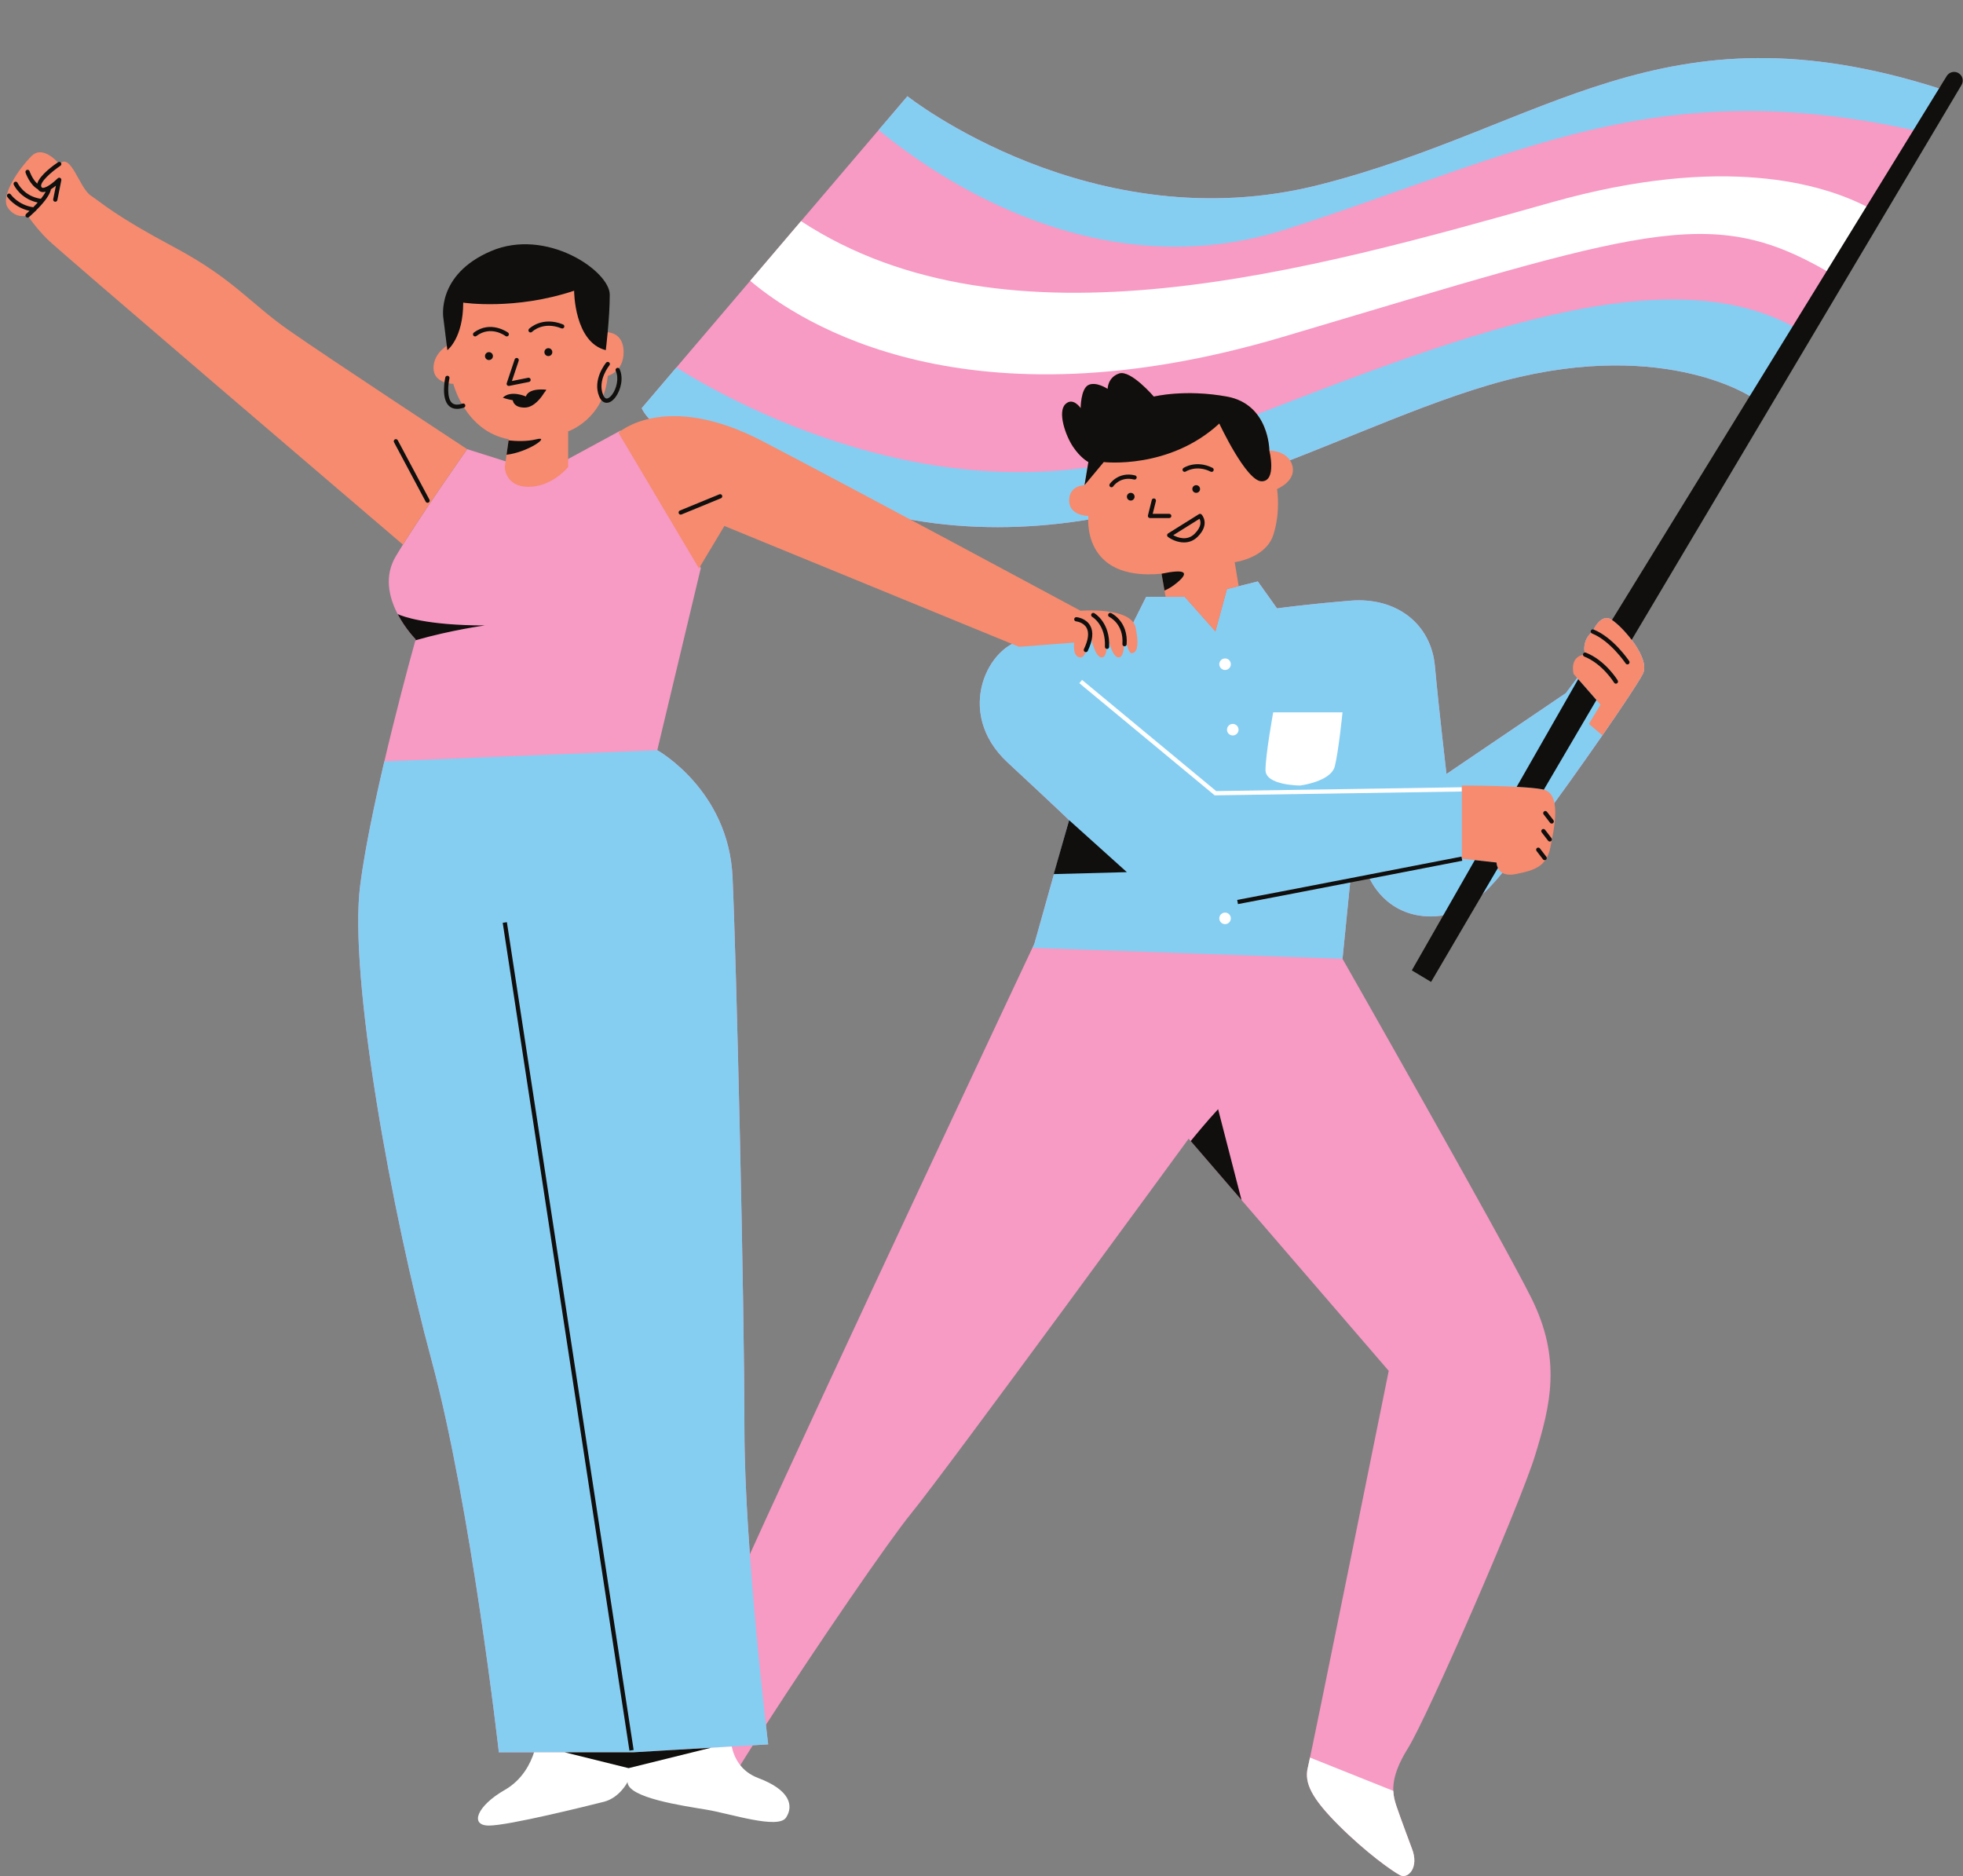 <?xml version="1.0" encoding="UTF-8"?><svg xmlns="http://www.w3.org/2000/svg" xmlns:xlink="http://www.w3.org/1999/xlink" height="442.5" preserveAspectRatio="xMidYMid meet" version="1.0" viewBox="-1.4 -13.7 463.0 442.5" width="463.0" zoomAndPan="magnify"><rect x="-1.4" y="-13.7" width="463.0" height="442.5" fill="#808080" stroke="none"/><defs><clipPath id="a"><path d="M 83 0 L 457 0 L 457 428.75 L 83 428.75 Z M 83 0"/></clipPath><clipPath id="b"><path d="M 111 27 L 439 27 L 439 428.75 L 111 428.75 Z M 111 27"/></clipPath><clipPath id="c"><path d="M 0 3 L 461.539 3 L 461.539 404 L 0 404 Z M 0 3"/></clipPath></defs><g><g clip-path="url(#a)" id="change1_1"><path d="M 378.82 132.508 C 376.098 130.691 374.281 135.23 374.281 135.23 C 374.281 135.23 371.559 137.047 372.465 140.68 C 372.465 140.68 367.926 141.59 370.648 146.129 L 367.926 149.762 L 339.77 168.836 C 339.77 168.836 337.953 153.395 337.047 143.406 C 336.137 133.414 327.965 127.059 317.066 127.965 C 308.297 128.695 302.477 129.426 300.531 129.684 C 300.531 129.684 300.531 129.684 300.527 129.684 C 300.445 129.695 300.375 129.707 300.305 129.715 C 300.262 129.723 300.215 129.727 300.176 129.73 C 300.102 129.742 300.047 129.75 299.996 129.758 C 299.992 129.758 299.992 129.758 299.992 129.758 C 299.883 129.773 299.809 129.781 299.809 129.781 L 295.27 123.426 L 288.004 125.242 L 285.277 135.23 L 278.012 127.059 L 268.934 127.059 L 265.301 134.324 C 265.301 134.324 249.859 136.141 240.777 137.047 C 231.695 137.957 223.523 154.305 236.238 166.109 C 248.949 177.918 250.77 179.734 250.77 179.734 L 242.594 208.797 C 242.594 208.797 193.941 312.09 175.461 352.871 C 174.719 342.531 174.18 331.941 174.18 322.969 C 174.18 294.008 172.312 213.672 171.379 193.121 C 170.441 172.57 153.629 163.23 153.629 163.23 L 163.902 120.258 L 144.961 87.848 L 126.539 97.84 L 108.789 92.234 C 108.789 92.234 97.582 108.113 91.977 117.457 C 86.371 126.797 96.645 137.074 96.645 137.074 C 96.645 137.074 86.371 173.504 83.566 194.988 C 80.766 216.477 91.039 272.523 100.383 307.086 C 109.723 341.648 116.262 399.566 116.262 399.566 L 148.023 399.566 L 157.414 399.016 L 167.766 411.828 C 169.465 408.676 172.473 403.734 176.164 397.91 L 179.785 397.699 C 179.785 397.699 179.578 396.016 179.246 393.098 C 191.367 374.301 208.328 349.562 213.531 343.207 C 221.707 333.215 278.961 254.848 278.961 254.848 L 326.148 309.605 C 326.148 309.605 307.984 399.516 307.074 403.148 C 306.168 406.777 307.984 410.41 314.34 416.77 C 320.699 423.125 327.055 427.668 328.871 428.578 C 330.688 429.484 333.41 426.762 331.598 422.219 C 331.598 422.219 328.871 414.953 327.965 412.23 C 327.055 409.504 326.148 405.871 330.688 398.605 C 335.23 391.34 357.027 341.391 360.66 329.586 C 364.289 317.777 367.016 306.879 359.75 292.348 C 352.484 277.816 315.25 212.43 315.25 212.43 L 317.066 194.266 L 321.605 193.355 C 321.605 193.355 325.238 202.438 336.137 202.438 C 347.035 202.438 353.395 191.539 361.566 180.641 C 369.742 169.742 384.27 148.855 386.086 145.223 C 387.902 141.59 381.547 134.324 378.82 132.508 Z M 456.02 7.18 L 411.516 79.832 C 411.516 79.832 389.719 65.301 349.762 77.109 C 309.801 88.914 263.484 119.793 208.992 107.984 C 154.5 96.18 149.961 82.559 149.961 82.559 L 212.625 8.992 C 212.625 8.992 256.219 43.504 309.801 29.883 C 363.383 16.262 390.629 -13.711 456.02 7.18" fill="#f79ac4"/></g><g id="change2_1"><path d="M 309.801 29.883 C 256.219 43.504 212.625 8.992 212.625 8.992 L 205.84 16.961 C 220.395 28.93 258.203 54.48 302.078 40.328 C 356.84 22.66 388.699 3.57 449.992 17.012 L 456.02 7.18 C 390.629 -13.711 363.383 16.262 309.801 29.883 Z M 279.074 90.277 C 225.652 111.078 172.895 82.211 158.121 72.977 L 149.961 82.559 C 149.961 82.559 154.5 96.18 208.992 107.984 C 263.484 119.793 309.801 88.914 349.762 77.109 C 389.719 65.301 411.516 79.832 411.516 79.832 L 421.613 63.348 C 389.016 45.723 337.277 67.609 279.074 90.277 Z M 378.82 132.508 C 376.098 130.691 374.281 135.23 374.281 135.23 C 374.281 135.23 371.559 137.047 372.465 140.68 C 372.465 140.68 369.742 141.59 370.648 146.129 L 367.926 149.762 L 339.77 168.836 C 339.77 168.836 337.953 153.395 337.047 143.406 C 336.137 133.414 327.965 127.059 317.066 127.965 C 306.168 128.875 299.809 129.781 299.809 129.781 L 295.27 123.426 L 288.004 125.242 L 285.277 135.23 L 278.012 127.059 L 268.934 127.059 L 265.301 134.324 C 265.301 134.324 249.859 136.141 240.777 137.047 C 231.695 137.957 223.523 154.305 236.238 166.109 C 248.949 177.918 250.77 179.734 250.77 179.734 L 242.594 208.797 C 242.594 208.797 242.441 209.164 242.156 209.848 L 315.25 212.43 L 317.066 194.266 L 321.605 193.355 C 321.605 193.355 325.238 202.438 336.137 202.438 C 347.035 202.438 353.395 191.539 361.566 180.641 C 369.742 169.742 384.27 148.855 386.086 145.223 C 387.902 141.59 381.547 134.324 378.82 132.508 Z M 174.18 322.969 C 174.18 351.926 179.785 397.699 179.785 397.699 L 148.023 399.566 L 116.262 399.566 C 116.262 399.566 109.723 341.648 100.383 307.086 C 91.039 272.523 80.766 216.477 83.566 194.988 C 84.668 186.555 86.922 175.812 89.254 165.875 L 153.629 163.23 C 153.629 163.23 170.441 172.57 171.379 193.121 C 172.312 213.672 174.18 294.008 174.18 322.969" fill="#85cef2"/></g><g clip-path="url(#b)" id="change3_1"><path d="M 364.746 33.969 C 307.641 50.031 236.512 70.469 187.527 38.453 L 175.543 52.523 C 187.734 62.824 226.871 87.824 301.172 65.758 C 386.156 40.512 401.762 34.242 429.598 50.312 L 438.934 35.066 C 428.52 29.699 405.223 22.586 364.746 33.969 Z M 287.551 201.527 C 286.797 201.527 286.188 202.141 286.188 202.891 C 286.188 203.645 286.797 204.254 287.551 204.254 C 288.301 204.254 288.91 203.645 288.91 202.891 C 288.91 202.141 288.301 201.527 287.551 201.527 Z M 288.004 158.391 C 288.004 159.145 288.613 159.754 289.367 159.754 C 290.117 159.754 290.727 159.145 290.727 158.391 C 290.727 157.637 290.117 157.027 289.367 157.027 C 288.613 157.027 288.004 157.637 288.004 158.391 Z M 287.551 141.59 C 286.797 141.59 286.188 142.199 286.188 142.953 C 286.188 143.703 286.797 144.312 287.551 144.312 C 288.301 144.312 288.91 143.703 288.91 142.953 C 288.91 142.199 288.301 141.59 287.551 141.59 Z M 313.434 167.02 C 314.34 163.387 315.25 154.305 315.25 154.305 L 298.902 154.305 C 298.902 154.305 297.086 164.293 297.086 167.926 C 297.086 171.559 305.258 171.559 305.258 171.559 C 305.258 171.559 312.523 170.652 313.434 167.02 Z M 285.453 172.871 L 253.812 146.652 L 253.172 147.422 L 285.102 173.879 L 343.41 172.969 L 343.395 171.969 Z M 327.965 412.23 C 327.625 411.215 327.289 410.074 327.23 408.664 L 307.586 400.809 C 307.32 402.055 307.145 402.863 307.074 403.145 C 306.168 406.777 307.984 410.41 314.34 416.77 C 320.699 423.125 327.055 427.668 328.871 428.578 C 330.688 429.484 333.41 426.762 331.598 422.219 C 331.598 422.219 328.871 414.953 327.965 412.23 Z M 183.988 414.98 C 182.117 417.781 170.91 414.047 165.305 413.113 C 159.699 412.18 146.621 410.309 146.621 406.574 C 146.621 406.574 144.754 410.309 141.016 411.242 C 137.281 412.18 118.598 416.848 113.926 416.848 C 109.258 416.848 111.125 412.18 117.664 408.441 C 121.879 406.031 123.762 402.078 124.566 399.566 L 148.023 399.566 L 171.184 398.203 C 171.754 400.816 173.309 404.086 177.449 405.641 C 184.922 408.441 185.855 412.18 183.988 414.98" fill="#fff"/></g><g id="change4_1"><path d="M 362.477 172.469 C 357.934 171.559 343.402 171.559 343.402 171.559 L 343.402 188.816 L 351.574 189.723 C 351.574 189.723 351.574 193.355 356.117 192.449 C 360.66 191.539 363.383 190.633 364.289 186.09 C 365.199 181.551 367.016 173.375 362.477 172.469 Z M 378.82 132.508 C 376.098 130.691 374.281 135.23 374.281 135.23 C 374.281 135.23 371.559 137.047 372.465 140.68 C 372.465 140.68 368.832 140.68 369.742 145.223 L 376.098 152.488 L 373.371 157.027 L 376.535 159.738 C 381.273 152.898 385.199 146.996 386.086 145.223 C 387.902 141.59 381.547 134.324 378.82 132.508 Z M 297.992 92.547 C 297.992 92.547 297.992 81.648 288.004 79.832 C 278.012 78.016 270.746 79.832 270.746 79.832 C 270.746 79.832 265.301 73.477 262.574 74.383 C 259.852 75.293 259.852 78.016 259.852 78.016 C 259.852 78.016 257.125 76.199 255.309 77.109 C 253.492 78.016 253.492 82.559 253.492 82.559 C 253.492 82.559 251.676 79.832 249.859 81.648 C 248.043 83.465 249.859 88.914 251.676 91.641 C 253.492 94.363 255.309 95.273 255.309 95.273 L 254.402 100.723 C 254.402 100.723 250.77 100.723 250.77 104.355 C 250.77 107.984 255.309 107.984 255.309 107.984 C 255.309 107.984 253.492 123.426 272.566 121.609 L 273.527 127.059 L 278.012 127.059 L 285.277 135.23 L 288.004 125.242 L 290.766 124.551 L 289.82 118.887 C 289.82 118.887 297.086 117.977 298.902 112.527 C 300.719 107.078 299.809 101.629 299.809 101.629 C 299.809 101.629 304.352 99.812 303.441 96.18 C 302.535 92.547 297.992 92.547 297.992 92.547 Z M 253.461 130.348 C 253.461 130.348 201.461 102.348 178.461 90.348 C 155.461 78.348 144.461 88.348 144.461 88.348 L 163.461 120.348 L 169.461 110.348 L 238.961 138.848 L 251.961 137.848 C 251.961 137.848 251.461 141.348 253.461 141.348 C 255.461 141.348 255.461 134.348 255.461 134.348 C 255.461 134.348 256.461 141.348 258.461 141.348 C 260.461 141.348 259.461 134.348 259.461 134.348 C 259.461 134.348 260.461 141.348 262.461 141.348 C 264.461 141.348 263.461 134.348 263.461 134.348 C 263.461 134.348 264.461 140.348 265.461 140.348 C 266.461 140.348 267.461 139.348 266.461 134.348 C 265.461 129.348 253.461 130.348 253.461 130.348 Z M 141.949 64.676 C 141.949 64.676 141.016 51.598 131.676 48.797 C 122.336 45.992 112.992 49.73 109.258 53.469 C 105.52 57.203 104.586 67.48 104.586 67.48 C 104.586 67.48 100.848 69.348 100.848 73.086 C 100.848 76.82 105.52 76.82 105.52 76.82 C 105.52 76.82 108.324 88.031 118.598 89.898 L 117.664 96.438 C 117.664 96.438 117.664 101.109 123.27 101.109 C 128.871 101.109 132.609 96.438 132.609 96.438 L 132.609 88.031 C 132.609 88.031 141.016 85.23 141.949 74.953 C 141.949 74.953 145.688 74.02 145.688 69.348 C 145.688 64.676 141.949 64.676 141.949 64.676 Z M 66.754 64.211 C 76.094 70.75 108.789 92.234 108.789 92.234 C 108.789 92.234 99.535 105.348 93.637 114.75 C 80.773 103.762 12.309 45.266 9.77 42.727 C 6.969 39.922 5.102 37.121 5.102 37.121 C 5.102 37.121 2.297 38.055 0.43 35.254 C -1.438 32.449 3.23 25.91 6.035 23.109 C 8.836 20.305 12.574 24.977 12.574 24.977 C 15.375 22.176 17.242 30.582 20.047 32.449 C 22.848 34.316 25.652 37.121 39.664 44.594 C 53.676 52.066 57.41 57.672 66.754 64.211" fill="#f68b6f"/></g><g clip-path="url(#c)" id="change5_1"><path d="M 264.332 138.262 C 264.73 132.855 260.836 130.973 260.672 130.895 C 260.422 130.781 260.125 130.887 260.008 131.137 C 259.891 131.387 259.996 131.684 260.246 131.801 C 260.387 131.867 263.68 133.488 263.336 138.188 C 263.316 138.461 263.523 138.703 263.797 138.723 C 263.809 138.723 263.824 138.723 263.836 138.723 C 264.094 138.723 264.312 138.523 264.332 138.262 Z M 260.207 138.871 C 260.469 133.133 256.859 131.004 256.707 130.914 C 256.469 130.777 256.164 130.859 256.027 131.098 C 255.891 131.34 255.973 131.645 256.211 131.781 C 256.34 131.859 259.441 133.723 259.211 138.824 C 259.199 139.102 259.41 139.336 259.688 139.348 C 259.695 139.348 259.703 139.348 259.711 139.348 C 259.977 139.348 260.195 139.141 260.207 138.871 Z M 255.16 139.816 C 256.367 137.309 256.562 135.305 255.738 133.852 C 254.73 132.07 252.594 131.859 252.504 131.852 C 252.246 131.828 251.988 132.027 251.961 132.305 C 251.938 132.578 252.141 132.82 252.414 132.848 C 252.43 132.848 254.113 133.016 254.867 134.344 C 255.52 135.492 255.316 137.188 254.258 139.383 C 254.141 139.629 254.242 139.93 254.492 140.051 C 254.562 140.082 254.637 140.098 254.711 140.098 C 254.895 140.098 255.074 139.996 255.16 139.816 Z M 131.766 399.566 L 146.855 403.305 L 166.293 398.492 L 148.023 399.566 Z M 127.473 78.223 C 127.473 78.223 123.387 77.637 122.625 79.801 C 122.625 79.801 119.066 78.223 117.195 80.09 C 117.195 80.09 118.176 80.453 119.547 80.699 C 119.613 81.133 120 82.426 122.336 82.426 C 124.625 82.426 126.367 79.895 126.93 78.969 C 127.125 78.742 127.309 78.496 127.473 78.223 Z M 247.137 192.449 L 264.391 191.992 L 250.77 179.734 Z M 363.477 177.762 C 363.309 177.543 362.992 177.504 362.777 177.672 C 362.559 177.84 362.516 178.152 362.684 178.371 L 364.199 180.34 C 364.297 180.469 364.445 180.535 364.594 180.535 C 364.699 180.535 364.809 180.504 364.898 180.434 C 365.117 180.266 365.16 179.949 364.992 179.73 Z M 363.023 182 C 362.855 181.781 362.539 181.742 362.32 181.91 C 362.102 182.078 362.062 182.391 362.23 182.609 L 363.742 184.578 C 363.844 184.707 363.992 184.773 364.141 184.773 C 364.246 184.773 364.355 184.738 364.445 184.672 C 364.664 184.504 364.703 184.188 364.535 183.969 Z M 361.812 186.391 C 361.641 186.172 361.328 186.129 361.109 186.301 C 360.891 186.469 360.852 186.781 361.02 187 L 362.531 188.969 C 362.633 189.098 362.781 189.164 362.93 189.164 C 363.035 189.164 363.145 189.129 363.234 189.059 C 363.453 188.891 363.492 188.578 363.324 188.359 Z M 372.648 140.219 C 372.395 140.113 372.102 140.238 372 140.496 C 371.898 140.754 372.023 141.043 372.277 141.145 C 376.602 142.875 379.273 147.254 379.301 147.297 C 379.395 147.453 379.562 147.539 379.73 147.539 C 379.816 147.539 379.906 147.516 379.988 147.469 C 380.223 147.324 380.301 147.02 380.16 146.781 C 380.043 146.59 377.293 142.074 372.648 140.219 Z M 374.465 134.77 C 374.211 134.664 373.918 134.789 373.816 135.047 C 373.715 135.305 373.84 135.594 374.094 135.695 C 378.438 137.434 382.004 142.723 382.039 142.773 C 382.137 142.918 382.293 142.996 382.453 142.996 C 382.551 142.996 382.648 142.969 382.73 142.914 C 382.961 142.762 383.023 142.449 382.871 142.219 C 382.719 141.992 379.098 136.621 374.465 134.77 Z M 460.41 3.473 C 459.469 3 458.316 3.328 457.762 4.227 L 378.82 132.508 C 380.004 133.297 381.871 135.109 383.457 137.211 L 383.816 136.594 L 461.254 6.34 C 461.859 5.32 461.473 4.004 460.41 3.473 Z M 290.59 199.523 C 295.531 198.625 343.02 189.398 343.496 189.305 L 343.309 188.324 C 342.828 188.418 295.348 197.645 290.41 198.539 Z M 279.445 255.414 L 291.43 269.316 L 285.906 247.898 C 283.316 250.676 280.43 254.199 279.445 255.414 Z M 272.566 121.609 L 273.266 125.574 C 274.086 125.238 275.121 124.66 276.312 123.652 C 279.262 121.156 278.012 120.473 272.566 121.609 Z M 280.383 112.176 C 282.117 110.438 281.816 109.203 281.516 108.656 L 275.324 112.527 C 276.402 113.113 278.613 113.941 280.383 112.176 Z M 281.09 112.883 C 280.094 113.879 278.953 114.23 277.859 114.23 C 276.324 114.23 274.887 113.531 274.078 112.926 C 273.949 112.828 273.871 112.672 273.879 112.508 C 273.887 112.34 273.977 112.191 274.117 112.105 L 281.383 107.562 C 281.574 107.438 281.832 107.469 282 107.633 C 282.02 107.652 284.133 109.84 281.09 112.883 Z M 274.879 107.984 C 274.879 107.711 274.656 107.484 274.379 107.484 L 270.48 107.484 L 271.234 104.477 C 271.301 104.207 271.137 103.938 270.867 103.867 C 270.598 103.801 270.328 103.965 270.262 104.23 L 269.355 107.863 C 269.316 108.016 269.352 108.172 269.445 108.293 C 269.539 108.414 269.688 108.484 269.84 108.484 L 274.379 108.484 C 274.656 108.484 274.879 108.262 274.879 107.984 Z M 266.328 98.422 C 262.398 97.434 260.363 100.414 260.344 100.441 C 260.191 100.672 260.25 100.98 260.48 101.137 C 260.566 101.191 260.66 101.219 260.758 101.219 C 260.918 101.219 261.074 101.145 261.172 101 C 261.242 100.898 262.855 98.586 266.086 99.391 C 266.355 99.457 266.625 99.293 266.691 99.027 C 266.758 98.758 266.598 98.488 266.328 98.422 Z M 284.371 97.59 C 284.555 97.59 284.73 97.488 284.816 97.312 C 284.941 97.066 284.84 96.766 284.594 96.641 C 280.746 94.719 277.855 96.59 277.734 96.672 C 277.508 96.824 277.445 97.137 277.598 97.367 C 277.75 97.598 278.062 97.656 278.289 97.504 C 278.316 97.488 280.812 95.867 284.148 97.535 C 284.219 97.57 284.297 97.59 284.371 97.59 Z M 265.301 102.535 C 264.797 102.535 264.391 102.945 264.391 103.445 C 264.391 103.945 264.797 104.355 265.301 104.355 C 265.801 104.355 266.207 103.945 266.207 103.445 C 266.207 102.945 265.801 102.535 265.301 102.535 Z M 279.828 101.629 C 279.828 102.133 280.238 102.535 280.738 102.535 C 281.238 102.535 281.645 102.133 281.645 101.629 C 281.645 101.129 281.238 100.723 280.738 100.723 C 280.238 100.723 279.828 101.129 279.828 101.629 Z M 255.309 95.273 L 254.402 100.723 L 258.941 95.273 C 258.941 95.273 274.383 97.09 286.188 86.191 C 286.188 86.191 292.543 99.812 296.176 99.812 C 299.809 99.812 297.992 92.547 297.992 92.547 C 297.992 92.547 297.992 81.648 288.004 79.832 C 278.012 78.016 270.746 79.832 270.746 79.832 C 270.746 79.832 265.301 73.477 262.574 74.383 C 259.852 75.293 259.852 78.016 259.852 78.016 C 259.852 78.016 257.125 76.199 255.309 77.109 C 253.492 78.016 253.492 82.559 253.492 82.559 C 253.492 82.559 251.676 79.832 249.859 81.648 C 248.043 83.465 249.859 88.914 251.676 91.641 C 253.492 94.363 255.309 95.273 255.309 95.273 Z M 356.328 171.871 C 358.836 172.004 361.109 172.195 362.477 172.469 C 362.566 172.484 362.641 172.523 362.727 172.551 L 375.137 151.391 L 370.84 146.477 Z M 346.453 189.152 L 331.598 215.152 L 336.137 217.879 L 351.902 191.004 C 351.582 190.344 351.574 189.723 351.574 189.723 Z M 99.449 104.879 C 99.527 104.879 99.609 104.859 99.684 104.82 C 99.926 104.688 100.02 104.387 99.891 104.145 L 92.418 90.133 C 92.285 89.887 91.984 89.797 91.738 89.926 C 91.496 90.055 91.402 90.359 91.535 90.602 L 99.008 104.613 C 99.098 104.781 99.27 104.879 99.449 104.879 Z M 148.051 399.023 L 118.156 203.789 L 117.172 203.941 L 147.062 399.176 Z M 168.27 102.887 L 158.965 106.707 C 158.711 106.812 158.586 107.105 158.691 107.359 C 158.77 107.555 158.957 107.672 159.156 107.672 C 159.219 107.672 159.281 107.66 159.344 107.633 L 168.648 103.812 C 168.906 103.707 169.027 103.414 168.922 103.16 C 168.816 102.902 168.523 102.781 168.27 102.887 Z M 96.645 137.074 C 96.645 137.074 96.621 137.156 96.578 137.312 C 105.195 134.844 112.992 133.805 112.992 133.805 C 99.176 133.805 93.609 131.684 92.398 131.133 C 94.246 134.668 96.645 137.074 96.645 137.074 Z M 125.137 89.898 C 122.867 90.465 120.262 90.344 118.559 90.16 L 118.074 93.551 C 123.309 92.926 128.578 89.039 125.137 89.898 Z M 110.359 64.742 C 110.137 64.91 110.094 65.223 110.258 65.445 C 110.355 65.574 110.508 65.645 110.66 65.645 C 110.762 65.645 110.867 65.609 110.957 65.543 C 114.34 63.008 117.691 65.441 117.832 65.547 C 118.055 65.711 118.367 65.664 118.531 65.441 C 118.695 65.223 118.652 64.91 118.43 64.742 C 118.391 64.715 114.348 61.754 110.359 64.742 Z M 131.672 63.461 C 131.777 63.203 131.652 62.914 131.395 62.812 C 126.473 60.844 123.508 63.73 123.383 63.855 C 123.188 64.051 123.188 64.367 123.383 64.562 C 123.48 64.66 123.605 64.711 123.734 64.711 C 123.863 64.711 123.992 64.66 124.09 64.566 C 124.195 64.461 126.734 62.023 131.023 63.738 C 131.277 63.844 131.57 63.719 131.672 63.461 Z M 104.227 74.934 C 103.957 74.871 103.691 75.043 103.633 75.312 C 103.586 75.512 102.555 80.277 104.531 82.062 C 105.027 82.508 105.645 82.73 106.383 82.73 C 106.875 82.73 107.418 82.633 108.012 82.434 C 108.273 82.348 108.418 82.062 108.328 81.801 C 108.242 81.539 107.961 81.398 107.695 81.484 C 106.578 81.859 105.738 81.801 105.203 81.32 C 103.918 80.16 104.336 76.746 104.605 75.527 C 104.668 75.258 104.496 74.992 104.227 74.934 Z M 142.27 71.766 C 142.059 71.59 141.742 71.617 141.566 71.828 C 141.434 71.992 138.277 75.844 139.934 79.816 C 140.398 80.93 141.051 81.23 141.52 81.285 C 141.578 81.289 141.641 81.297 141.703 81.297 C 142.418 81.297 143.16 80.809 143.816 79.91 C 145.016 78.262 145.719 75.477 144.742 73.344 C 144.629 73.094 144.332 72.98 144.078 73.098 C 143.828 73.211 143.719 73.508 143.832 73.762 C 144.641 75.523 144.012 77.941 143.008 79.324 C 142.539 79.965 142.016 80.336 141.637 80.289 C 141.27 80.246 141.012 79.801 140.855 79.43 C 139.438 76.023 142.309 72.504 142.336 72.469 C 142.512 72.258 142.484 71.941 142.27 71.766 Z M 120.625 70.742 C 120.359 70.652 120.078 70.797 119.992 71.059 L 118.125 76.66 C 118.066 76.832 118.105 77.02 118.223 77.152 C 118.32 77.262 118.457 77.32 118.598 77.32 C 118.633 77.32 118.664 77.316 118.695 77.312 L 123.367 76.379 C 123.637 76.324 123.812 76.059 123.758 75.789 C 123.703 75.52 123.445 75.344 123.172 75.395 L 119.344 76.16 L 120.941 71.375 C 121.027 71.113 120.887 70.828 120.625 70.742 Z M 113.926 69.348 C 113.41 69.348 112.992 69.766 112.992 70.281 C 112.992 70.797 113.41 71.215 113.926 71.215 C 114.441 71.215 114.863 70.797 114.863 70.281 C 114.863 69.766 114.441 69.348 113.926 69.348 Z M 128.871 69.348 C 128.871 68.832 128.453 68.414 127.938 68.414 C 127.426 68.414 127.004 68.832 127.004 69.348 C 127.004 69.863 127.426 70.281 127.938 70.281 C 128.453 70.281 128.871 69.863 128.871 69.348 Z M 104.117 68.883 C 104.117 68.883 107.855 66.078 107.855 57.672 C 107.855 57.672 120 59.539 134.012 54.867 C 134.012 54.867 134.012 67.012 141.484 68.883 C 141.484 68.883 142.418 61.406 142.418 55.805 C 142.418 50.199 127.473 39.922 114.395 45.527 C 101.316 51.133 103.184 61.406 103.184 61.406 Z M 8.352 30.355 C 8.441 30.539 8.547 30.578 8.645 30.598 C 9.43 30.719 11.211 29.367 12.219 28.359 C 12.375 28.203 12.613 28.168 12.809 28.273 C 13.004 28.375 13.105 28.594 13.062 28.812 L 12.129 33.48 C 12.082 33.719 11.871 33.883 11.641 33.883 C 11.605 33.883 11.574 33.879 11.539 33.871 C 11.27 33.82 11.094 33.555 11.148 33.285 L 11.789 30.09 C 11.422 30.387 11.004 30.695 10.57 30.957 C 10.582 31.027 10.586 31.102 10.566 31.176 C 10.168 32.66 8.449 34.594 7.105 35.934 C 7.055 36.035 6.973 36.117 6.871 36.164 C 6.098 36.922 5.492 37.441 5.426 37.5 C 5.332 37.578 5.215 37.621 5.102 37.621 C 4.961 37.621 4.82 37.562 4.719 37.445 C 4.543 37.234 4.566 36.922 4.773 36.742 C 4.98 36.562 5.254 36.32 5.562 36.031 C 2.051 35.246 0.398 32.84 0.324 32.727 C 0.172 32.496 0.234 32.188 0.461 32.035 C 0.691 31.883 1 31.941 1.156 32.172 C 1.172 32.195 2.879 34.656 6.441 35.18 C 6.789 34.832 7.148 34.457 7.496 34.07 C 3.414 33.191 1.906 29.996 1.844 29.855 C 1.727 29.602 1.84 29.309 2.09 29.191 C 2.344 29.078 2.637 29.188 2.75 29.438 C 2.812 29.566 4.258 32.602 8.242 33.191 C 8.715 32.605 9.113 32.023 9.367 31.504 C 9.059 31.59 8.758 31.629 8.484 31.586 C 8.086 31.52 7.77 31.297 7.551 30.953 C 5.609 29.887 4.664 27.121 4.625 27.004 C 4.539 26.742 4.68 26.457 4.941 26.371 C 5.203 26.281 5.488 26.426 5.574 26.688 C 5.582 26.707 6.207 28.535 7.387 29.609 C 7.953 27.562 11.469 25.113 12.297 24.559 C 12.527 24.406 12.836 24.469 12.988 24.699 C 13.145 24.93 13.082 25.238 12.852 25.391 C 10.738 26.801 7.848 29.355 8.352 30.355" fill="#100f0d"/></g></g></svg>